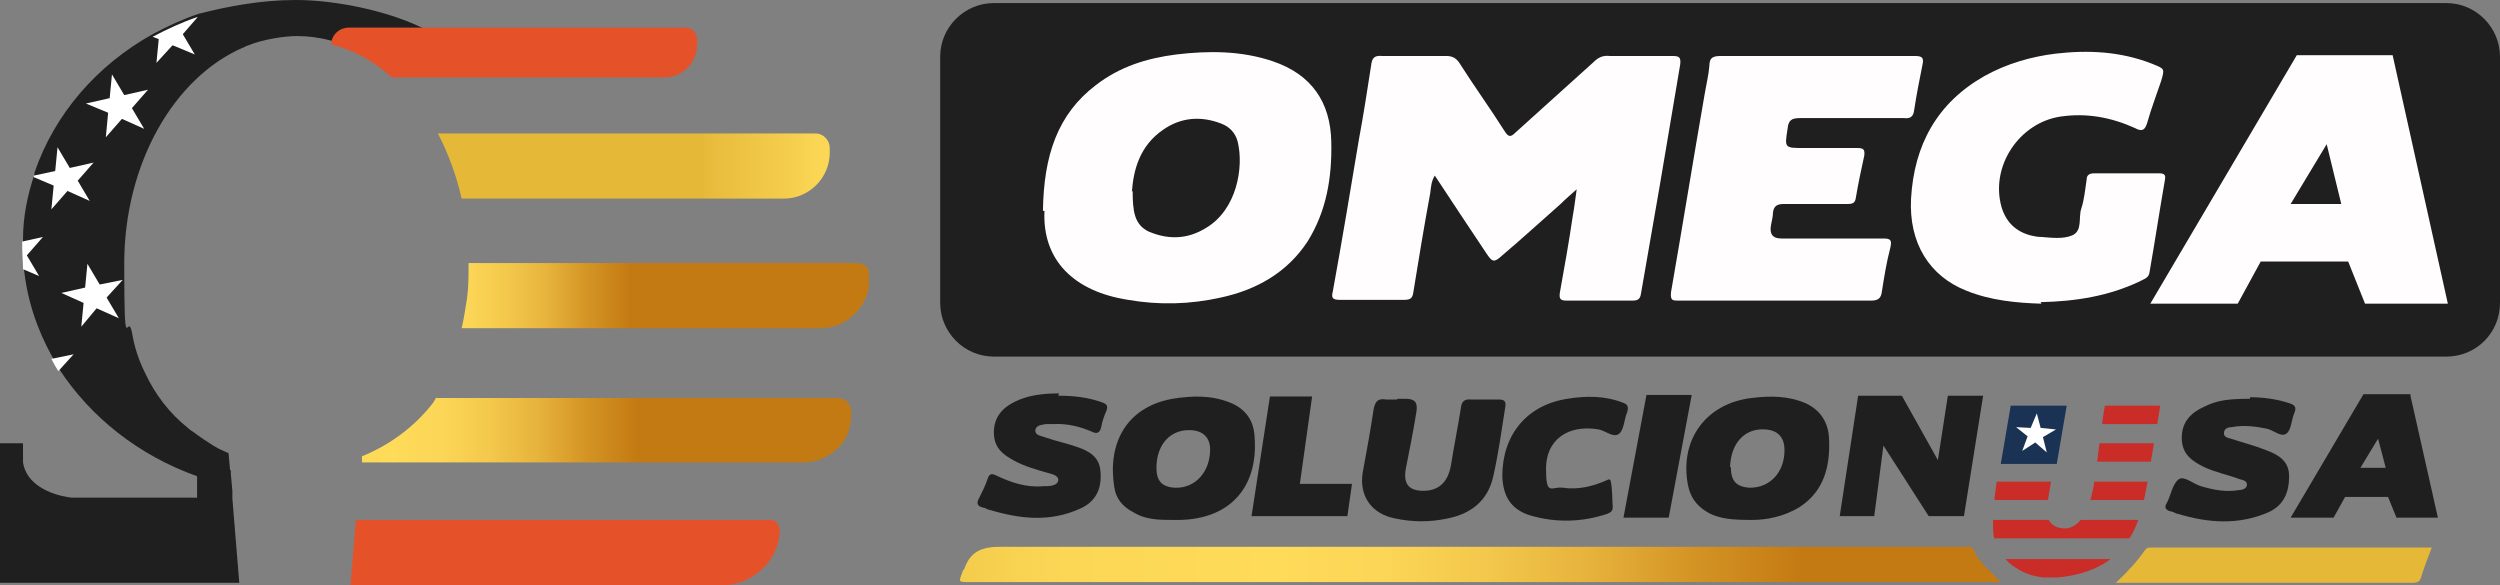<svg xmlns="http://www.w3.org/2000/svg" xmlns:xlink="http://www.w3.org/1999/xlink" id="Capa_2" viewBox="0 0 326 76.3"><rect x="0" y="0" width="326" height="76.3" fill="#808080" stroke="none"/><defs><style>      .st0 {        fill: #e55229;      }      .st1 {        fill: url(#Degradado_sin_nombre_5);      }      .st2 {        clip-path: url(#clippath-6);      }      .st3 {        clip-path: url(#clippath-4);      }      .st4 {        fill: #ca2d28;      }      .st5 {        fill: #fff;      }      .st6 {        fill: none;      }      .st7 {        fill: url(#Degradado_sin_nombre_4);      }      .st8 {        clip-path: url(#clippath-1);      }      .st9 {        fill: #1a3253;      }      .st10 {        fill: url(#Degradado_sin_nombre_2);      }      .st11 {        fill: #1f1f1f;      }      .st12 {        clip-path: url(#clippath-5);      }      .st13 {        clip-path: url(#clippath-3);      }      .st14 {        fill: url(#Degradado_sin_nombre_3);      }      .st15 {        fill: url(#Degradado_sin_nombre);      }      .st16 {        clip-path: url(#clippath-2);      }      .st17 {        clip-path: url(#clippath);      }      .st18 {        fill: #fffdfd;      }    </style><clipPath id="clippath"><path class="st6" d="M61.1,34.3v.2c0,1.5,0,3-.2,4.4-.2,1.3-.4,2.6-.7,3.9h46.7c1.8,0,3.4-.7,4.6-1.9,1.2-1.2,1.9-2.8,1.9-4.6s-.9-2-2-2h-50.2,0Z"></path></clipPath><linearGradient id="Degradado_sin_nombre" data-name="Degradado sin nombre" x1="2282" y1="-1558.7" x2="2283" y2="-1558.7" gradientTransform="translate(-121145 82835.7) scale(53.1)" gradientUnits="userSpaceOnUse"><stop offset="0" stop-color="#e5b838"></stop><stop offset="0" stop-color="#e7ba3a"></stop><stop offset=".2" stop-color="#f4cc4c"></stop><stop offset=".3" stop-color="#fcd756"></stop><stop offset=".5" stop-color="#ffdb5a"></stop><stop offset=".6" stop-color="#fcd656"></stop><stop offset=".7" stop-color="#f3c84c"></stop><stop offset=".8" stop-color="#e6b23b"></stop><stop offset=".9" stop-color="#d39324"></stop><stop offset="1" stop-color="#c47a12"></stop></linearGradient><clipPath id="clippath-1"><path class="st6" d="M57.1,17.4c1.3,2.5,2.4,5.4,3.1,8.5h42c3.3,0,6-2.7,6-6v-.6c0-1-.8-1.9-1.9-1.9,0,0-49.2,0-49.2,0Z"></path></clipPath><linearGradient id="Degradado_sin_nombre_2" data-name="Degradado sin nombre 2" x1="2280.2" y1="-1559.3" x2="2281.2" y2="-1559.3" gradientTransform="translate(-116426.8 79687.5) scale(51.1)" gradientUnits="userSpaceOnUse"><stop offset="0" stop-color="#e5b838"></stop><stop offset="0" stop-color="#e7ba3a"></stop><stop offset=".2" stop-color="#f4cc4c"></stop><stop offset=".3" stop-color="#fcd756"></stop><stop offset=".5" stop-color="#ffdb5a"></stop><stop offset=".6" stop-color="#fcd656"></stop><stop offset=".7" stop-color="#f3c84c"></stop><stop offset=".8" stop-color="#e6b23b"></stop><stop offset=".9" stop-color="#d39324"></stop><stop offset="1" stop-color="#c47a12"></stop></linearGradient><clipPath id="clippath-2"><path class="st6" d="M56.9,51.8c-.1.2-.3.5-.4.7-2.4,3.1-5.6,5.5-9.3,7h0s0,.8,0,.8h57.5c1.8,0,3.3-.7,4.5-1.8,1.2-1.1,1.8-2.7,1.8-4.5s-1-2.1-2.1-2.1h-52Z"></path></clipPath><linearGradient id="Degradado_sin_nombre_3" data-name="Degradado sin nombre 3" x1="2289.5" y1="-1556.3" x2="2290.5" y2="-1556.3" gradientTransform="translate(-146050.7 99362.8) scale(63.8)" gradientUnits="userSpaceOnUse"><stop offset="0" stop-color="#e5b838"></stop><stop offset="0" stop-color="#e7ba3a"></stop><stop offset=".2" stop-color="#f4cc4c"></stop><stop offset=".3" stop-color="#fcd756"></stop><stop offset=".5" stop-color="#ffdb5a"></stop><stop offset=".6" stop-color="#fcd656"></stop><stop offset=".7" stop-color="#f3c84c"></stop><stop offset=".8" stop-color="#e6b23b"></stop><stop offset=".9" stop-color="#d39324"></stop><stop offset="1" stop-color="#c47a12"></stop></linearGradient><clipPath id="clippath-3"><path class="st6" d="M125.6,74.3c-.6,1.7-.8,1.6,1.1,1.6h134.2c-1.1-1.2-2.4-2.2-3.2-3.5-.7-1.2,0-1.1-2.1-1.1-41.7,0-83.4,0-125.1,0h0c-2.5,0-4,.6-4.8,3h0Z"></path></clipPath><linearGradient id="Degradado_sin_nombre_4" data-name="Degradado sin nombre 4" x1="2292.3" y1="-1556.6" x2="2294.4" y2="-1556.6" gradientTransform="translate(-149818 101891.1) scale(65.4)" gradientUnits="userSpaceOnUse"><stop offset="0" stop-color="#e5b838"></stop><stop offset="0" stop-color="#e7ba3a"></stop><stop offset=".2" stop-color="#f4cc4c"></stop><stop offset=".3" stop-color="#fcd756"></stop><stop offset=".5" stop-color="#ffdb5a"></stop><stop offset=".6" stop-color="#fcd656"></stop><stop offset=".7" stop-color="#f3c84c"></stop><stop offset=".8" stop-color="#e6b23b"></stop><stop offset=".9" stop-color="#d39324"></stop><stop offset="1" stop-color="#c47a12"></stop></linearGradient><clipPath id="clippath-4"><path class="st6" d="M279.8,71.6c-1.1,1.6-2.4,3-3.9,4.4h38.5c.6,0,1.1,0,1.3-.7.4-1.3.9-2.6,1.4-3.9-.2,0-.3,0-.5,0-12,0-24,0-35.9,0h-.3c-.2,0-.5,0-.6.3h0Z"></path></clipPath><linearGradient id="Degradado_sin_nombre_5" data-name="Degradado sin nombre 5" x1="2435.4" y1="-1499.1" x2="2437.5" y2="-1499.1" gradientTransform="translate(48676.3 -29715.1) rotate(180) scale(19.9)" gradientUnits="userSpaceOnUse"><stop offset="0" stop-color="#e5b838"></stop><stop offset="0" stop-color="#e7ba3a"></stop><stop offset=".2" stop-color="#f4cc4c"></stop><stop offset=".3" stop-color="#fcd756"></stop><stop offset=".5" stop-color="#ffdb5a"></stop><stop offset=".6" stop-color="#fcd656"></stop><stop offset=".7" stop-color="#f3c84c"></stop><stop offset=".8" stop-color="#e6b23b"></stop><stop offset=".9" stop-color="#d39324"></stop><stop offset="1" stop-color="#c47a12"></stop></linearGradient><clipPath id="clippath-5"><path class="st6" d="M274.5,52.9c-.1,0-.6,3.9-.6,4.1-.5,3-.6,6.3-1.6,9.1-.5,1.3-1.6,2.9-3.2,2.8-3-.2-2.1-3.4-2.1-3.4l2.1-12.6h-7.1s0,.2,0,.2c-.3,1.6-.5,3.1-.8,4.7-.6,3.7-1.4,7.4-1.3,11.2,0,2,1.2,3.9,2.9,5,1.6,1.1,3.6,1.5,5.5,1.3,3.6-.3,7.2-1.7,9.2-4.8,1.6-2.4,2.1-5.2,2.6-8,.5-3.2,1.1-6.4,1.6-9.6h-7.2Z"></path></clipPath><clipPath id="clippath-6"><polygon class="st6" points="262.2 52.9 260.9 60.5 268.2 60.5 269.5 52.9 262.2 52.9"></polygon></clipPath></defs><path class="st11" d="M64.1,9.6h-13c-2.3-2.1-5-3.6-7.9-4.3-1.5-.4-3-.6-4.5-.6s-4.3.4-6.3,1.2c-.2,0-.5.2-.7.3-9,3.9-15.5,15.1-15.5,28.2s.4,6.1,1,8.9h0c.3,1.9.9,3.7,1.7,5.3,1.3,2.8,3.2,5.3,5.6,7.2.2.2.5.4.8.6.8.6,1.7,1.2,2.5,1.7.2.1.5.3.7.4.4.2.9.4,1.3.6h0s.2,2.2.2,2.2h.1v.5s.2,2.2.2,2.2v1h0c0,.1.9,11,.9,11H0v-18.2h3v2.5c.6,3.7,5.3,4.5,6.4,4.6h16.3v-2.6c0,0,0-.2,0-.2-7.6-2.7-13.9-7.7-18-14-.3-.5-.6-1-.9-1.6-2-3.6-3.3-7.5-3.7-11.7,0-.9-.1-1.9-.1-2.8s0-.5,0-.8c0-3,.6-5.8,1.5-8.5,0,0,0-.1,0-.2,2.6-7.6,8.1-14,15.5-18.1,1.9-1,3.8-1.9,5.9-2.6C29.8.8,34.1,0,38.6,0s10.6,1.1,15.3,3.1c3.8,1.6,7.2,3.9,10.2,6.6"></path><g class="st17"><rect class="st15" x="60.2" y="34.3" width="53.1" height="8.5"></rect></g><g class="st8"><rect class="st10" x="57.1" y="17.4" width="51.1" height="8.5"></rect></g><path class="st0" d="M90.9,5v.8c0,2.4-1.9,4.3-4.3,4.3h-35.5c-2.3-2.1-5-3.6-7.9-4.3,0-1.2,1-2.2,2.3-2.2h43.9c.8,0,1.5.7,1.5,1.5"></path><g class="st16"><rect class="st14" x="47.2" y="51.8" width="63.8" height="8.5"></rect></g><path class="st0" d="M101.7,68.9c0,2-.8,3.9-2.2,5.2-1.3,1.3-3.2,2.2-5.2,2.2h-17.4s-31.2,0-31.2,0h0c0-.1.7-8.5.7-8.5h54.1c.6,0,1.1.5,1.1,1.1"></path><path class="st11" d="M32.4,5.9c-.2,0-.5.2-.7.3v-1.2c.1,0,.7,1,.7,1Z"></path><g><path class="st5" d="M23.8,4.4l1.6,2.7-2.9-1.2-2.1,2.3.3-3.1-.8-.3c1.9-1,3.8-1.9,5.9-2.6l-2,2.3h0Z"></path><polygon class="st5" points="14.3 12.8 14.6 9.7 16.2 12.4 19.3 11.7 17.2 14.1 18.8 16.8 15.9 15.5 13.8 17.9 14.1 14.7 11.2 13.5 14.3 12.8"></polygon><path class="st5" d="M10.1,23.5l1.6,2.7-2.9-1.3-2.1,2.4.3-3.1-2.6-1.1c0,0,0-.1,0-.2l2.8-.6.3-3.1,1.6,2.7,3.1-.7-2.1,2.4h0Z"></path><path class="st5" d="M3.5,33.3l1.6,2.7-2.1-.9c0-.9-.1-1.9-.1-2.8s0-.5,0-.8l2.7-.6-2.1,2.4h0Z"></path><polygon class="st5" points="11.1 37.5 11.4 34.4 13 37.1 16 36.5 13.9 38.8 15.5 41.5 12.6 40.2 10.6 42.6 10.9 39.5 8 38.2 11.1 37.5"></polygon><path class="st5" d="M9.6,46.2l-2,2.2c-.3-.5-.6-1-.9-1.6l2.9-.6Z"></path></g><g class="st13"><rect class="st7" x="124.8" y="71.3" width="136" height="4.8"></rect></g><g class="st3"><rect class="st1" x="275.9" y="71.3" width="41.2" height="4.7"></rect></g><g class="st12"><g><rect class="st4" x="270.3" y="52.9" width="12.1" height="2.4"></rect><rect class="st4" x="257.4" y="72.9" width="21.1" height="2.4"></rect><rect class="st4" x="258.1" y="67.8" width="21.1" height="2.4"></rect><rect class="st4" x="259.2" y="62.8" width="21.1" height="2.4"></rect><rect class="st4" x="268.5" y="57.8" width="12.8" height="2.4"></rect></g></g><g class="st2"><path class="st9" d="M262,52.9h7.6l-2.3,12.6s-.9,3.1,2.3,3.4c1.6.1,2.9-1.5,3.4-2.8,1.1-2.8,1.2-6.1,1.7-9.1,0-.2.6-4.1.7-4.1h7.6l-1.8,9.6c-.5,2.8-1.1,5.5-2.8,7.9-2.1,3.1-6,4.5-9.8,4.8-2,.2-4.1-.2-5.8-1.3-1.8-1.1-3-2.9-3.1-5-.1-3.8.8-7.5,1.4-11.2.3-1.6.5-3.1.8-4.7,0,0,0-.2,0-.2"></path></g><polygon class="st5" points="265.6 53.9 266.1 55.8 268.1 56 266.4 57 266.9 59 265.4 57.7 263.7 58.8 264.4 56.9 262.9 55.7 264.8 55.8 265.6 53.9"></polygon><path class="st11" d="M319,46.5h-189.4c-3.9,0-7-3.2-7-7V7.4c0-3.9,3.2-7,7-7h189.4c3.9,0,7,3.2,7,7v32.1c0,3.9-3.1,7-7,7"></path><g><path class="st18" d="M205.7,24.6c-.9.8-1.6,1.4-2.2,2-2.5,2.2-5,4.5-7.6,6.7-1.1,1-1.3.9-2.1-.3-2.2-3.3-4.4-6.6-6.7-10.1-.5.8-.5,1.6-.6,2.3-.8,4.3-1.5,8.6-2.2,12.9-.1.8-.4,1-1.2,1-2.8,0-5.6,0-8.4,0-1,0-1.1-.3-.9-1.1,1.2-6.6,2.3-13.2,3.4-19.8.6-3.2,1.1-6.5,1.6-9.7.1-.9.4-1.3,1.4-1.2,2.8,0,5.6,0,8.4,0,.8,0,1.3.3,1.7.9,1.9,3,4,5.9,5.9,8.9.5.8.8.8,1.4.2,3.4-3.1,6.8-6.1,10.2-9.2.6-.6,1.2-.9,2.1-.8,2.7,0,5.5,0,8.2,0,.9,0,1.1.2,1,1.1-.9,5.3-1.8,10.6-2.7,16-.8,4.6-1.6,9.2-2.4,13.8-.1.7-.3,1-1.1,1-2.9,0-5.7,0-8.6,0-.8,0-1-.2-.9-1,.6-3.3,1.2-6.7,1.7-10.1.2-1,.3-2.1.5-3.4"></path><path class="st18" d="M136,27.5c.1-7.2,1.9-12.6,6.9-16.4,3.1-2.4,6.6-3.5,10.5-4,4.2-.5,8.5-.5,12.6.9,5,1.7,7.5,5.3,7.6,10.5.1,4.6-.6,9-3.1,13-2.7,4.1-6.7,6.3-11.3,7.3-4,.9-8.1,1-12.1.3-7.1-1.1-11.2-5.2-10.9-11.6M147.7,24.9c0,2.6.2,4.4,2.1,5.3,2.6,1.1,5.1,1,7.5-.5,4-2.4,4.9-7.9,4.1-11.2-.3-1.2-1.1-2-2.2-2.4-2.6-1-5.2-.8-7.5.8-3.1,2.1-3.9,5.3-4.1,8.1"></path><path class="st18" d="M237.1,7.3c4.2,0,8.4,0,12.6,0,.9,0,1.2.2,1,1.1-.4,2-.8,4-1.1,6-.1.8-.5,1.1-1.3,1-4.5,0-9.1,0-13.6,0-1.1,0-1.5.3-1.6,1.4-.4,2.5-.4,2.5,2.1,2.5s4.7,0,7,0c.8,0,1,.2.9,1-.4,1.8-.8,3.7-1.1,5.5-.1.8-.6.8-1.2.8-2.7,0-5.5,0-8.2,0-.9,0-1.3.3-1.4,1.1,0,.6-.2,1.2-.3,1.9-.1,1,.3,1.5,1.4,1.5,4.4,0,8.7,0,13.1,0,.9,0,1.4,0,1.1,1.2-.5,1.9-.8,3.8-1.1,5.7-.1.8-.4,1.2-1.4,1.2-8.4,0-16.7,0-25.1,0-.8,0-1.1,0-1-1.1,1.5-8.6,2.9-17.3,4.4-25.9.2-1.2.5-2.4.6-3.6,0-1.2.6-1.3,1.6-1.3,4.2,0,8.4,0,12.6,0h0Z"></path><path class="st18" d="M266.2,39.6c-3.2-.1-6.6-.4-9.8-1.7-4.8-1.9-7.5-6.2-7.2-12,.4-7,3.4-12.5,9.6-16,2.9-1.6,6-2.5,9.2-2.9,4.3-.5,8.5-.3,12.6,1.3,1.7.7,1.7.6,1.2,2.3-.6,1.8-1.3,3.6-1.8,5.4-.3,1-.7,1.2-1.6.7-3.1-1.4-6.3-2-9.7-1.5-5.4.8-9.2,6.5-7.7,11.8.6,2,1.9,3.2,3.8,3.7.4.1.9.2,1.4.2,1.3.1,2.8.3,4-.2,1.4-.6.8-2.3,1.2-3.5.4-1.2.5-2.5.7-3.8,0-.6.4-.8,1-.8,2.8,0,5.7,0,8.5,0,.8,0,.8.4.7.9-.7,4-1.3,8-2,12-.1.8-.8.9-1.3,1.2-4,1.9-8.3,2.6-12.9,2.7"></path><path class="st18" d="M312,7.2h-12.5l-19.1,32.4h11.4l3-5.5h11.4l2.2,5.5h10.8l-7.2-32.4h0ZM298.7,26.6l4.7-7.8,1.9,7.8h-6.6Z"></path></g><g><path class="st11" d="M228.5,67.8c-2.5,0-4.4-.1-6-1.1-1.3-.8-2.1-1.9-2.4-3.5-1.1-5.9,2.4-10.6,8.3-11.3,2.4-.3,4.8-.3,7.1.7,1.9.9,2.9,2.5,3,4.5.2,3.6-.6,6.9-3.8,9-2.1,1.3-4.4,1.7-6.2,1.7M225.7,60.9c0,1.8.7,2.6,2.5,2.7,2.6,0,4.5-2,4.5-4.9,0-1.6-.8-2.6-2.5-2.7-2.7-.2-4.5,1.8-4.6,4.9"></path><path class="st11" d="M153,67.8c-1.8,0-3.6,0-5.2-1-1.4-.7-2.3-1.8-2.5-3.3-.9-5.6,1.5-10.4,7.6-11.5,2.5-.4,5-.5,7.5.5,2,.8,3.1,2.3,3.2,4.5.5,6.5-3.2,11-10.6,10.8M150.8,61c0,1.7.7,2.5,2.4,2.6,2.7.1,4.6-2.1,4.6-5,0-1.5-.9-2.4-2.4-2.5-2.7-.2-4.6,1.8-4.6,4.9"></path><path class="st11" d="M182.2,52h1.1c1.2,0,1.6.5,1.4,1.7-.4,2.5-.9,5-1.4,7.5-.3,1.9.4,2.8,2.3,2.8,2,0,3.2-1.1,3.6-3.3.4-2.5.9-5,1.3-7.5.1-.9.5-1.2,1.4-1.1,1.2,0,2.4,0,3.6,0,.7,0,.9.3.8.9-.5,3.1-.9,6.2-1.6,9.2-.7,3.1-2.9,4.8-5.9,5.4-2.3.5-4.6.5-6.9,0-3.1-.6-4.7-3-4.2-6,.5-2.7,1-5.4,1.4-8.1.2-1.2.6-1.6,1.7-1.4.4,0,.9,0,1.4,0"></path><path class="st11" d="M293.4,51.8c1.6,0,3.4.2,5.2.8.6.2.9.5.6,1.2-.4.9-.4,2.2-1,2.7-.7.6-1.7-.4-2.6-.6-1.5-.3-3-.5-4.6-.2-.5,0-1,.2-1,.8,0,.5.5.6.9.7,1.5.5,3.1.9,4.6,1.5,1.6.6,3,1.4,3,3.4,0,2.1-.7,3.8-2.7,4.7-3.9,1.7-7.9,1.4-11.8.2-.3,0-.6-.3-.9-.3-.8-.2-.9-.6-.5-1.2.5-1,.7-2.4,1.5-3,.7-.5,1.9.6,2.9.9,1.7.5,3.3.8,5,.5.4,0,1-.2,1-.7,0-.5-.5-.6-.9-.7-1.6-.6-3.2-.9-4.7-1.6-1.6-.8-2.9-1.7-2.9-3.8,0-2.1,1.2-3.3,3-4.1,1.6-.8,3.1-1,5.9-1"></path><path class="st11" d="M210,62.6c.3,1.2.2,2.4.3,3.5,0,.5-.2.7-.7.9-3.3,1.1-6.7,1.2-10.1.2-2.5-.8-3.5-2.5-3.6-5.1,0-5.4,3.2-9.3,8.5-10.1,2.4-.4,4.9-.4,7.2.5.6.2.8.5.6,1.2-.4.9-.4,2.2-1,2.8-.7.7-1.8-.3-2.7-.5-4.1-.7-6.9,1.4-6.9,5.1s.7,2.3,2.2,2.5c2.1.3,4-.2,6-1.1"></path><polygon class="st11" points="165.6 51.7 171.1 51.7 169.5 63.1 176.3 63.1 175.7 67.3 163.2 67.3 165.6 51.7"></polygon><polygon class="st11" points="214.7 51.5 220.6 51.5 217.6 67.5 211.7 67.5 214.7 51.5"></polygon><polygon class="st11" points="245.6 58.1 251.5 67.3 256.1 67.3 258.6 51.6 254 51.6 252.7 60 248 51.6 242.3 51.6 239.9 67.3 244.4 67.3 245.6 58.1"></polygon><path class="st11" d="M314.4,51.4h-6.2l-9.5,16.1h5.6l1.5-2.7h5.6l1.1,2.7h5.4l-3.6-16h0ZM307.8,61l2.3-3.8,1,3.8h-3.3,0Z"></path><path class="st11" d="M138,51.6c2,0,3.9.2,5.8.9.5.2.7.4.5,1-.3.7-.6,1.5-.7,2.2-.2.8-.6.9-1.2.6-1.6-.7-3.3-1.1-5.1-1-.3,0-.6,0-.9,0-.5.1-1.3.1-1.4.8,0,.7.7.7,1.2.9,1.4.5,2.9.8,4.3,1.3,1.5.5,2.9,1.3,3,3.2.2,2.2-.6,3.9-2.6,4.8-3.9,1.8-7.8,1.4-11.8.2-.3,0-.6-.3-.9-.3-.8-.2-.9-.6-.5-1.3.4-.8.8-1.6,1.1-2.5.2-.6.5-.7,1.1-.4,1.9.9,3.9,1.6,6.1,1.4.8,0,1.9,0,2-.8,0-.7-1-.8-1.6-1-1.4-.4-2.8-.8-4.1-1.5-1.5-.8-2.7-1.7-2.7-3.7,0-2,1.1-3.2,2.7-4,1.8-.9,3.8-1.1,5.8-1.1"></path></g></svg>